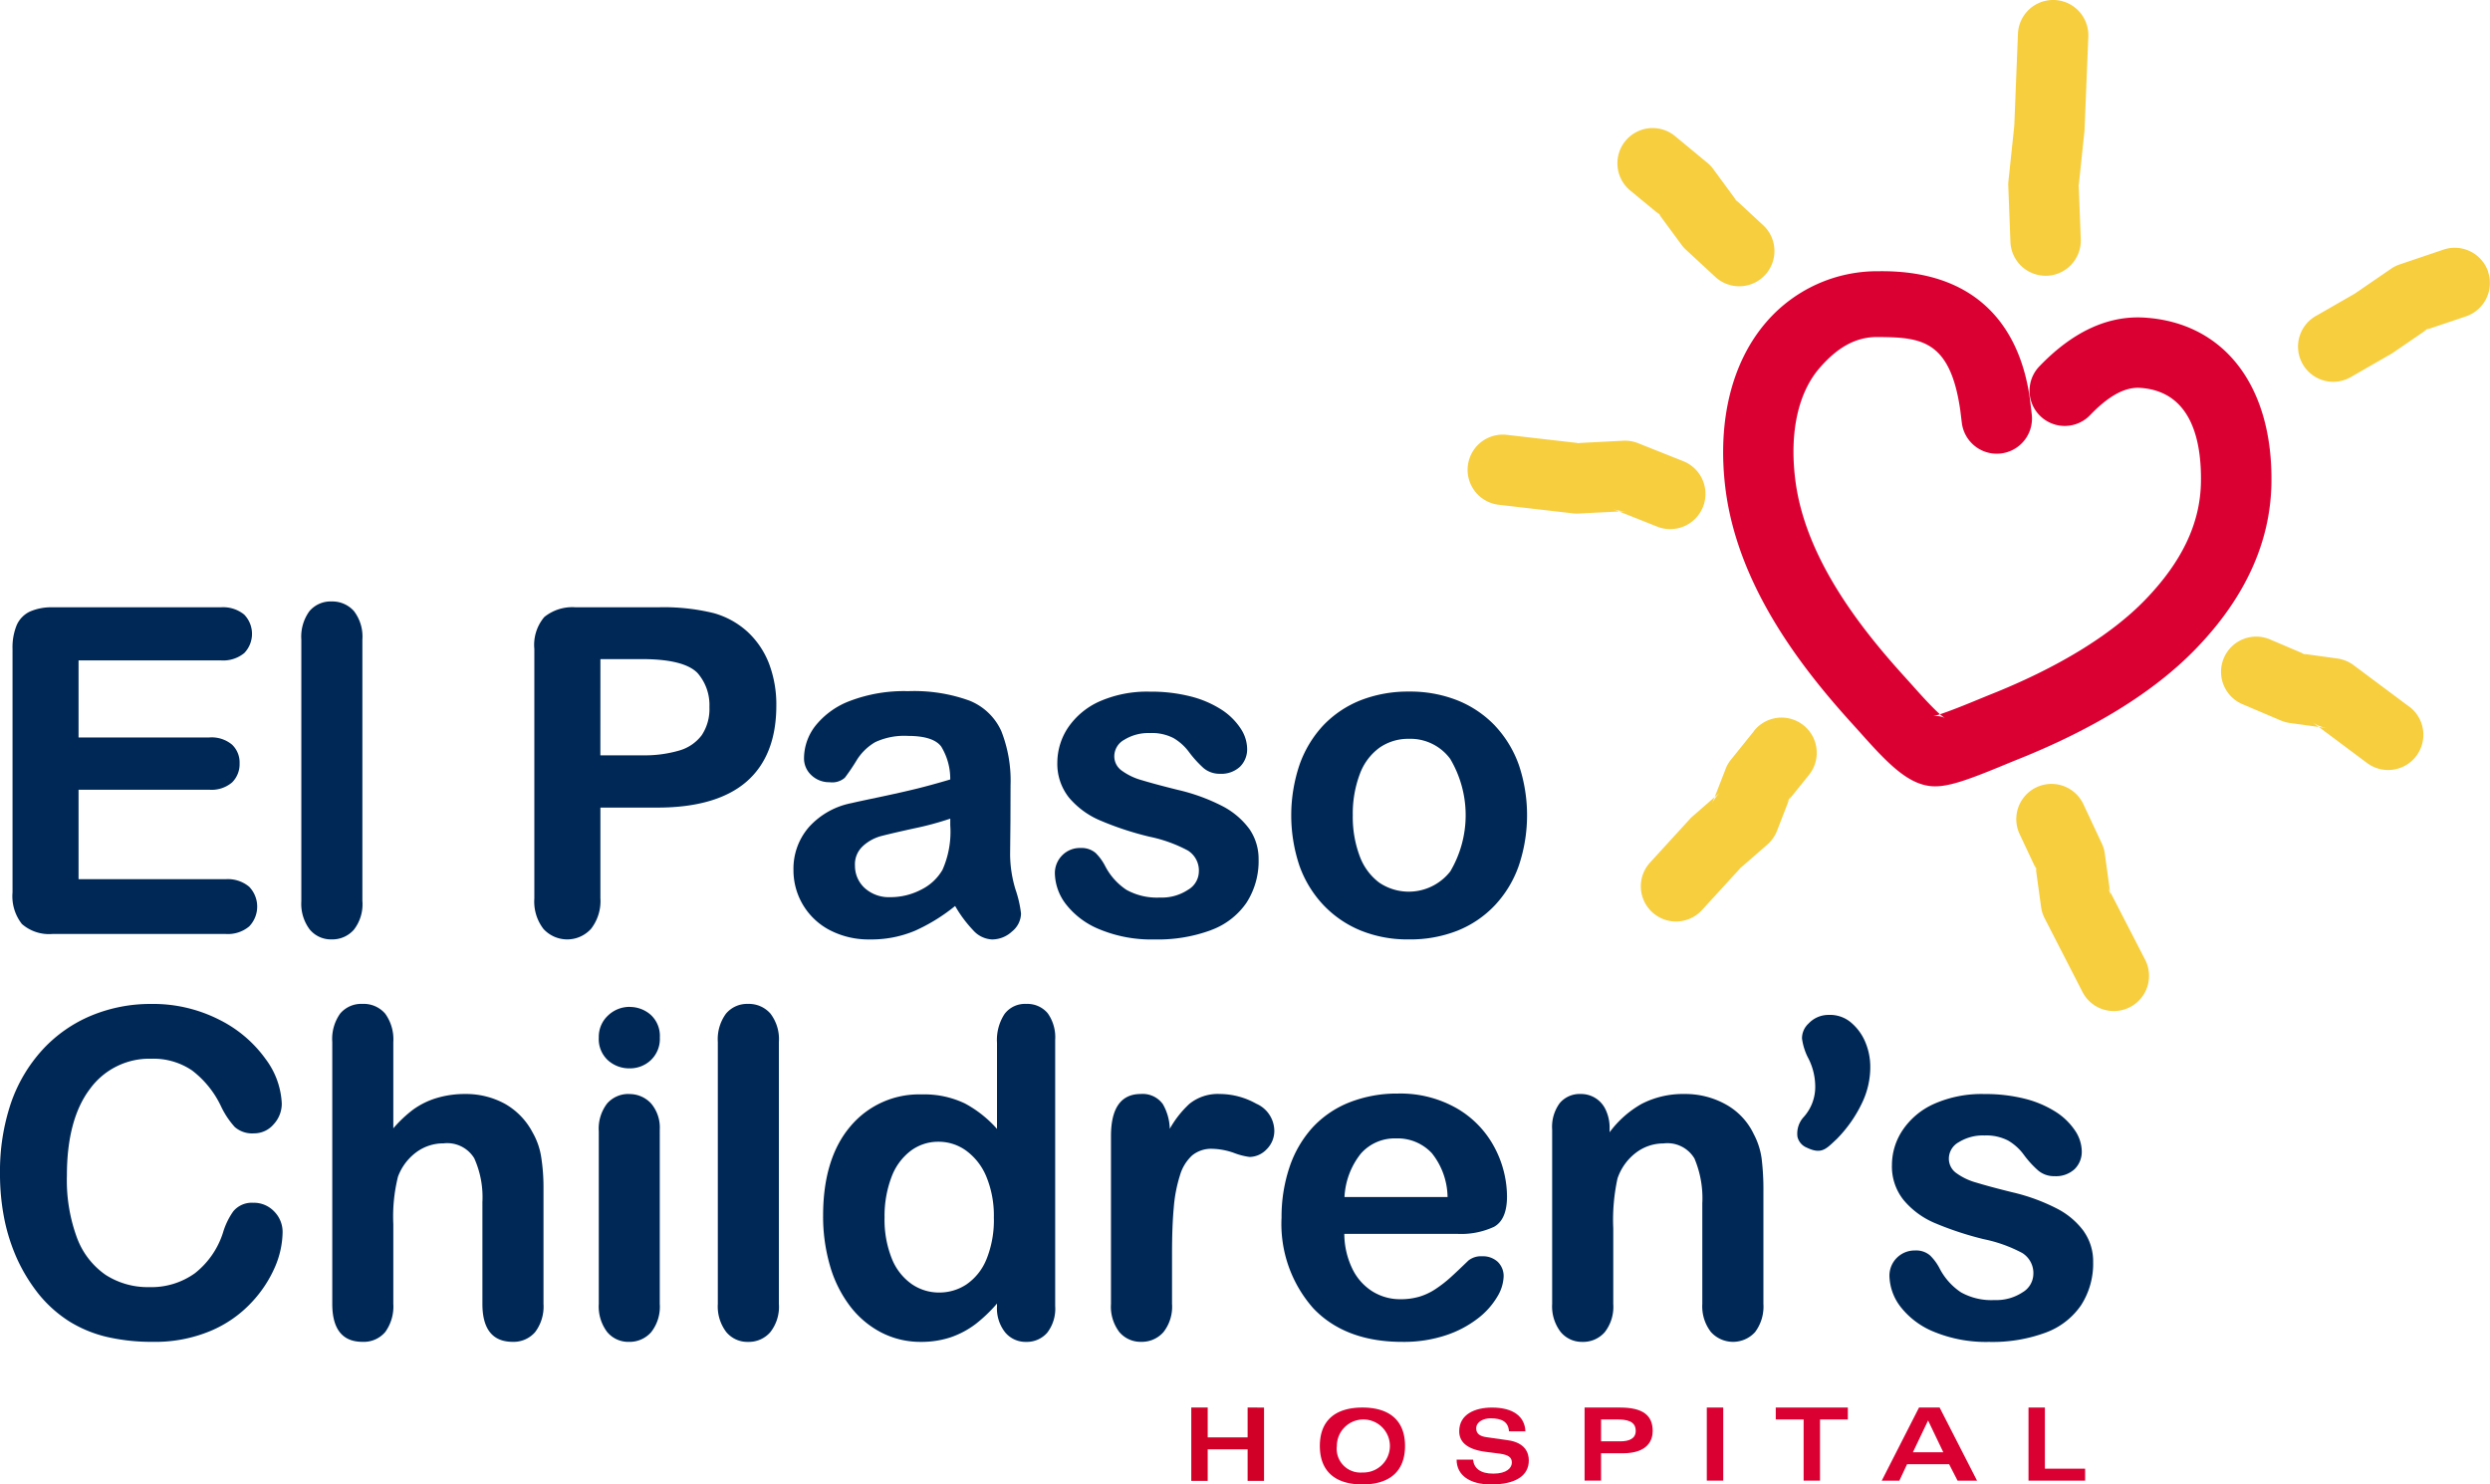 <?xml version="1.0" encoding="UTF-8"?>
<svg xmlns="http://www.w3.org/2000/svg" width="231.527" height="138.031" viewBox="0 0 231.527 138.031">
  <g id="Group_10187" data-name="Group 10187" transform="translate(-80 -77.12)">
    <path id="Path_54772" data-name="Path 54772" d="M497.78,580.482v2.774h-3.711v-2.774h-1.528V587.3h1.528V584.37h3.711V587.3h1.526v-6.817Z" transform="translate(-301.773 -372.482)" fill="#d00026"></path>
    <path id="Path_54773" data-name="Path 54773" d="M549.617,585.738a2.466,2.466,0,1,0-2.377-2.468,2.208,2.208,0,0,0,2.377,2.468m0-6.04c2.5,0,3.961,1.193,3.961,3.572s-1.458,3.579-3.961,3.579-3.959-1.2-3.959-3.579,1.459-3.572,3.959-3.572" transform="translate(-342.935 -371.698)" fill="#db0032"></path>
    <path id="Path_54774" data-name="Path 54774" d="M603.74,584.543c.086.809.678,1.3,1.881,1.3,1.267,0,1.727-.542,1.727-1.034s-.349-.711-1.106-.822l-1.4-.18c-1.8-.253-2.389-1.007-2.389-1.9,0-1.58,1.465-2.207,3.047-2.207,1.988,0,3.056.838,3.108,2.21h-1.528c-.057-.888-.664-1.21-1.721-1.21-.633,0-1.326.315-1.326.937,0,.525.384.743.99.822l1.946.277c1.618.225,1.956,1.176,1.956,1.881,0,1.4-1.206,2.233-3.514,2.233-1.967,0-3.2-.85-3.2-2.306Z" transform="translate(-386.772 -371.698)" fill="#db0032"></path>
    <path id="Path_54775" data-name="Path 54775" d="M656.64,583.626h1.771c.814,0,1.454-.232,1.454-.972,0-.923-.849-1.062-1.723-1.062h-1.5Zm-1.53-3.143h3.3c2.148,0,3.032.747,3.032,2.185,0,.784-.393,2.068-2.784,2.068H656.64v2.544h-1.53Z" transform="translate(-427.77 -372.483)" fill="#db0032"></path>
    <rect id="Rectangle_60046" data-name="Rectangle 60046" width="1.528" height="6.797" transform="translate(238.703 208)" fill="#db0032"></rect>
    <path id="Path_54776" data-name="Path 54776" d="M740.842,580.483v1.11h-2.587v5.687h-1.526v-5.687h-2.591v-1.11Z" transform="translate(-489.024 -372.483)" fill="#db0032"></path>
    <path id="Path_54777" data-name="Path 54777" d="M783.683,584.639l-1.415-2.953-1.41,2.953Zm-2.257-4.156h1.916l3.478,6.8h-1.81l-.784-1.527h-3.913l-.714,1.527H777.96Z" transform="translate(-522.99 -372.483)" fill="#db0032"></path>
    <path id="Path_54778" data-name="Path 54778" d="M838.629,580.483h1.524v5.685h3.74v1.113h-5.264Z" transform="translate(-570.013 -372.483)" fill="#db0032"></path>
    <path id="Path_54779" data-name="Path 54779" d="M8.914,281.459H25a3.087,3.087,0,0,0,2.183-.7,2.653,2.653,0,0,0,0-3.693,3.078,3.078,0,0,0-2.183-.7H11.321v-8.32H23.48a2.925,2.925,0,0,0,2.12-.684,2.382,2.382,0,0,0,.694-1.768,2.28,2.28,0,0,0-.707-1.745,2.974,2.974,0,0,0-2.107-.664H11.321V256.02H24.537a3.1,3.1,0,0,0,2.187-.677,2.574,2.574,0,0,0,0-3.581,3.1,3.1,0,0,0-2.187-.678H8.914a4.966,4.966,0,0,0-2.107.391,2.519,2.519,0,0,0-1.241,1.272,5.453,5.453,0,0,0-.385,2.2v22.644a4.18,4.18,0,0,0,.873,2.942,3.841,3.841,0,0,0,2.86.924" transform="translate(75.984 -117.493)" fill="#002856"></path>
    <path id="Path_54780" data-name="Path 54780" d="M130.25,276.552V252.208a3.9,3.9,0,0,0-.788-2.646,2.675,2.675,0,0,0-2.081-.891,2.561,2.561,0,0,0-2.057.905,4.013,4.013,0,0,0-.752,2.632v24.344a3.963,3.963,0,0,0,.774,2.61,2.546,2.546,0,0,0,2.035.931,2.662,2.662,0,0,0,2.072-.893,3.852,3.852,0,0,0,.8-2.648" transform="translate(-16.554 -115.623)" fill="#002856"></path>
    <path id="Path_54781" data-name="Path 54781" d="M227.054,255.9h3.871c2.6,0,4.339.439,5.165,1.3a4.521,4.521,0,0,1,1.1,3.161,4.393,4.393,0,0,1-.713,2.611,3.975,3.975,0,0,1-2.089,1.427,11.513,11.513,0,0,1-3.467.446h-3.871Zm0,13.806h5.308c3.638,0,6.418-.808,8.263-2.4s2.786-3.973,2.786-7.067a10.724,10.724,0,0,0-.679-3.921,7.91,7.91,0,0,0-2.007-2.967,7.754,7.754,0,0,0-3.136-1.728,19.55,19.55,0,0,0-5.216-.54h-7.592a4.146,4.146,0,0,0-2.942.9,4.007,4.007,0,0,0-.929,2.966v23.211a4.17,4.17,0,0,0,.845,2.825,2.988,2.988,0,0,0,4.432-.01,4.216,4.216,0,0,0,.866-2.857Z" transform="translate(-91.226 -117.492)" fill="#002856"></path>
    <path id="Path_54782" data-name="Path 54782" d="M334.509,300.126a4.124,4.124,0,0,1,1.625-.9c.594-.156,1.656-.408,3.152-.735a28.322,28.322,0,0,0,3.331-.9v.628a8.73,8.73,0,0,1-.721,4.125,4.658,4.658,0,0,1-1.954,1.833,6.155,6.155,0,0,1-2.923.715,3.34,3.34,0,0,1-2.369-.857,2.8,2.8,0,0,1-.895-2.078,2.282,2.282,0,0,1,.754-1.826m.63,8.693a10.471,10.471,0,0,0,4.189-.806,16.785,16.785,0,0,0,3.74-2.306,11.776,11.776,0,0,0,1.684,2.265,2.5,2.5,0,0,0,1.744.847,2.721,2.721,0,0,0,1.866-.744,2.2,2.2,0,0,0,.834-1.666,10.649,10.649,0,0,0-.515-2.241,11.383,11.383,0,0,1-.5-3.264l.031-3.06.01-3.347a12.582,12.582,0,0,0-.862-5.059,5.474,5.474,0,0,0-2.967-2.828,15.067,15.067,0,0,0-5.693-.878,14.127,14.127,0,0,0-5.416.91,7.467,7.467,0,0,0-3.23,2.34,4.954,4.954,0,0,0-1.036,2.947,2.123,2.123,0,0,0,.708,1.638,2.383,2.383,0,0,0,1.667.632,1.789,1.789,0,0,0,1.421-.417,18.671,18.671,0,0,0,1.07-1.578,4.983,4.983,0,0,1,1.748-1.728,6.4,6.4,0,0,1,3.064-.582c1.56,0,2.591.336,3.077.987a5.744,5.744,0,0,1,.841,3.063c-1.11.329-2.148.616-3.081.848-1,.245-2.186.511-3.514.792-1.4.294-2.24.474-2.579.557a7.162,7.162,0,0,0-3.955,2.219,5.882,5.882,0,0,0-1.448,4,6.27,6.27,0,0,0,3.369,5.59,7.815,7.815,0,0,0,3.734.868" transform="translate(-174.258 -144.349)" fill="#002856"></path>
    <path id="Path_54783" data-name="Path 54783" d="M450.615,308.1a6.849,6.849,0,0,0,3.305-2.552,7.139,7.139,0,0,0,1.122-4.042,4.875,4.875,0,0,0-.851-2.8,7.237,7.237,0,0,0-2.48-2.118,17.782,17.782,0,0,0-4.173-1.526c-1.419-.352-2.541-.656-3.35-.9a5.764,5.764,0,0,1-1.893-.909,1.624,1.624,0,0,1-.67-1.349,1.751,1.751,0,0,1,.922-1.5,4.249,4.249,0,0,1,2.383-.626,4.355,4.355,0,0,1,2.215.474,4.841,4.841,0,0,1,1.421,1.283,10.325,10.325,0,0,0,1.368,1.507,2.313,2.313,0,0,0,1.5.522,2.561,2.561,0,0,0,1.877-.656,2.273,2.273,0,0,0,.666-1.677,3.5,3.5,0,0,0-.609-1.884,6.057,6.057,0,0,0-1.753-1.732,9.673,9.673,0,0,0-2.851-1.234,14.861,14.861,0,0,0-3.837-.454,10.964,10.964,0,0,0-4.659.9,6.969,6.969,0,0,0-2.94,2.438,5.893,5.893,0,0,0-1,3.253,5.036,5.036,0,0,0,1.089,3.267A7.734,7.734,0,0,0,440.3,297.9a28.765,28.765,0,0,0,4.607,1.517,13.184,13.184,0,0,1,3.546,1.276,2.193,2.193,0,0,1,1.03,2.047,1.985,1.985,0,0,1-1,1.608,4.4,4.4,0,0,1-2.612.723,5.84,5.84,0,0,1-3.117-.716,5.9,5.9,0,0,1-1.967-2.189,4.809,4.809,0,0,0-.9-1.241,2.019,2.019,0,0,0-1.406-.461,2.293,2.293,0,0,0-1.709.692,2.331,2.331,0,0,0-.673,1.67,4.86,4.86,0,0,0,1.019,2.853,7.508,7.508,0,0,0,3.148,2.354,12.568,12.568,0,0,0,5.086.935,14.29,14.29,0,0,0,5.266-.865" transform="translate(-258.014 -144.493)" fill="#002856"></path>
    <path id="Path_54784" data-name="Path 54784" d="M548.62,302.656a4.9,4.9,0,0,1-6.6,1.024,5.39,5.39,0,0,1-1.811-2.462,10.344,10.344,0,0,1-.642-3.785,10.464,10.464,0,0,1,.65-3.835,5.289,5.289,0,0,1,1.83-2.458,4.678,4.678,0,0,1,2.741-.827,4.6,4.6,0,0,1,3.835,1.86,10.263,10.263,0,0,1,0,10.483m4.19-13.54a9.949,9.949,0,0,0-3.493-2.371,11.915,11.915,0,0,0-4.533-.826,12.089,12.089,0,0,0-4.5.812,9.791,9.791,0,0,0-3.476,2.344,10.457,10.457,0,0,0-2.2,3.659,14.759,14.759,0,0,0-.012,9.356,10.416,10.416,0,0,0,2.22,3.661,10,10,0,0,0,3.465,2.38,11.584,11.584,0,0,0,4.5.834,12,12,0,0,0,4.533-.82,9.774,9.774,0,0,0,3.469-2.362,10.364,10.364,0,0,0,2.221-3.686,14.7,14.7,0,0,0,.011-9.328,10.393,10.393,0,0,0-2.209-3.652" transform="translate(-333.781 -144.493)" fill="#002856"></path>
    <path id="Path_54785" data-name="Path 54785" d="M23.579,433.546a2.23,2.23,0,0,0-1.894.8,6.753,6.753,0,0,0-.952,1.981,7.812,7.812,0,0,1-2.62,3.776,6.953,6.953,0,0,1-4.243,1.283,7.235,7.235,0,0,1-4.038-1.131,7.25,7.25,0,0,1-2.665-3.434,15.433,15.433,0,0,1-.946-5.809c0-3.467.717-6.171,2.139-8.049a6.825,6.825,0,0,1,5.712-2.814,6.41,6.41,0,0,1,3.786,1.089,9.043,9.043,0,0,1,2.68,3.308A7.89,7.89,0,0,0,21.83,426.5a2.467,2.467,0,0,0,1.791.588,2.377,2.377,0,0,0,1.826-.844,2.81,2.81,0,0,0,.753-1.932,7.431,7.431,0,0,0-1.5-4.132,11.7,11.7,0,0,0-4.29-3.648,13.572,13.572,0,0,0-6.376-1.477A14.341,14.341,0,0,0,8.5,416.135a12.879,12.879,0,0,0-4.518,3.146,14.2,14.2,0,0,0-2.957,4.968A19.814,19.814,0,0,0,0,430.815a21.365,21.365,0,0,0,.407,4.257,17.373,17.373,0,0,0,1.228,3.786,15.855,15.855,0,0,0,1.981,3.2A11.811,11.811,0,0,0,6.484,444.6a11.772,11.772,0,0,0,3.473,1.421,18.439,18.439,0,0,0,4.232.453,13.325,13.325,0,0,0,5.394-1.016,11.037,11.037,0,0,0,3.81-2.652,11.415,11.415,0,0,0,2.189-3.323,8.437,8.437,0,0,0,.695-3.163,2.7,2.7,0,0,0-.792-1.978,2.593,2.593,0,0,0-1.9-.8" transform="translate(80 -244.583)" fill="#002856"></path>
    <path id="Path_54786" data-name="Path 54786" d="M156,427.037a6.554,6.554,0,0,0-2.572-2.686,7.552,7.552,0,0,0-3.74-.92,9.046,9.046,0,0,0-2.608.37,7.346,7.346,0,0,0-2.219,1.092,11.758,11.758,0,0,0-1.826,1.729V418.6a4.074,4.074,0,0,0-.752-2.635,2.626,2.626,0,0,0-2.118-.912,2.557,2.557,0,0,0-2.073.9,4.074,4.074,0,0,0-.734,2.638v24.348c0,2.351.943,3.537,2.807,3.537a2.619,2.619,0,0,0,2.118-.912,4.048,4.048,0,0,0,.752-2.614v-7.417a15.3,15.3,0,0,1,.433-4.412,4.979,4.979,0,0,1,1.7-2.272,4.23,4.23,0,0,1,2.547-.829,2.943,2.943,0,0,1,2.843,1.383,8.821,8.821,0,0,1,.761,4.079v9.468c0,2.341.948,3.526,2.818,3.526a2.643,2.643,0,0,0,2.08-.9,3.941,3.941,0,0,0,.782-2.631V432.21a18.258,18.258,0,0,0-.208-2.88,6.617,6.617,0,0,0-.788-2.293" transform="translate(-26.463 -244.585)" fill="#002856"></path>
    <path id="Path_54787" data-name="Path 54787" d="M250.422,416.282a2.885,2.885,0,0,0-2.009.8,2.7,2.7,0,0,0-.861,2.047,2.673,2.673,0,0,0,.851,2.119,2.94,2.94,0,0,0,2.02.75,2.809,2.809,0,0,0,1.969-.764,2.713,2.713,0,0,0,.836-2.1,2.656,2.656,0,0,0-.856-2.122,2.938,2.938,0,0,0-1.95-.724" transform="translate(-111.875 -245.537)" fill="#002856"></path>
    <path id="Path_54788" data-name="Path 54788" d="M250.361,452.3a2.614,2.614,0,0,0-2.032.882,3.828,3.828,0,0,0-.778,2.59v16.043a3.956,3.956,0,0,0,.775,2.611,2.559,2.559,0,0,0,2.034.923,2.674,2.674,0,0,0,2.062-.9,3.825,3.825,0,0,0,.8-2.632v-16.2a3.469,3.469,0,0,0-.8-2.428,2.718,2.718,0,0,0-2.062-.882" transform="translate(-111.875 -273.455)" fill="#002856"></path>
    <path id="Path_54789" data-name="Path 54789" d="M299.574,415.053a2.551,2.551,0,0,0-2.053.909,4,4,0,0,0-.757,2.631v24.349a3.929,3.929,0,0,0,.778,2.613,2.538,2.538,0,0,0,2.032.924,2.644,2.644,0,0,0,2.068-.9,3.823,3.823,0,0,0,.8-2.641V418.593a3.908,3.908,0,0,0-.786-2.641,2.66,2.66,0,0,0-2.083-.9" transform="translate(-150.019 -244.584)" fill="#002856"></path>
    <path id="Path_54790" data-name="Path 54790" d="M355.454,438.834a5.17,5.17,0,0,1-1.851,2.306,4.558,4.558,0,0,1-2.548.75,4.46,4.46,0,0,1-2.544-.792,5.269,5.269,0,0,1-1.839-2.357,9.749,9.749,0,0,1-.677-3.832,10.2,10.2,0,0,1,.641-3.744,5.427,5.427,0,0,1,1.782-2.445,4.242,4.242,0,0,1,2.6-.85,4.35,4.35,0,0,1,2.564.829,5.65,5.65,0,0,1,1.875,2.409,9.462,9.462,0,0,1,.7,3.8,9.7,9.7,0,0,1-.7,3.925m3.7-23.781a2.374,2.374,0,0,0-2.007.94,4.408,4.408,0,0,0-.7,2.691v7.991a10.855,10.855,0,0,0-2.967-2.356,8.728,8.728,0,0,0-4.022-.85,8.328,8.328,0,0,0-6.654,2.984c-1.677,1.975-2.526,4.762-2.526,8.278a16.4,16.4,0,0,0,.635,4.654,11.431,11.431,0,0,0,1.864,3.765,8.684,8.684,0,0,0,2.925,2.466,7.951,7.951,0,0,0,3.68.864,8.644,8.644,0,0,0,2.757-.425,8.318,8.318,0,0,0,2.348-1.255,13.878,13.878,0,0,0,1.96-1.881v.232a3.584,3.584,0,0,0,.765,2.452,2.46,2.46,0,0,0,1.94.878,2.521,2.521,0,0,0,1.955-.841,3.64,3.64,0,0,0,.75-2.489v-24.76a3.836,3.836,0,0,0-.7-2.475,2.469,2.469,0,0,0-2.007-.861" transform="translate(-183.746 -244.584)" fill="#002856"></path>
    <path id="Path_54791" data-name="Path 54791" d="M472.81,453.2a6.974,6.974,0,0,0-3.384-.9,4.2,4.2,0,0,0-2.828.917,9.394,9.394,0,0,0-1.826,2.323,4.836,4.836,0,0,0-.645-2.3,2.31,2.31,0,0,0-2.051-.94c-1.841,0-2.77,1.318-2.77,3.907v15.607a3.9,3.9,0,0,0,.784,2.632,2.592,2.592,0,0,0,2.024.9,2.675,2.675,0,0,0,2.062-.892,3.822,3.822,0,0,0,.807-2.635v-4.681c0-1.674.053-3.109.16-4.264a13.405,13.405,0,0,1,.574-3,4.066,4.066,0,0,1,1.137-1.863,2.8,2.8,0,0,1,1.872-.615,6.472,6.472,0,0,1,1.988.373,6.331,6.331,0,0,0,1.484.386,2.231,2.231,0,0,0,1.569-.7,2.393,2.393,0,0,0,.726-1.788,2.783,2.783,0,0,0-1.681-2.466" transform="translate(-276.004 -273.455)" fill="#002856"></path>
    <path id="Path_54792" data-name="Path 54792" d="M535.675,461.736a7.038,7.038,0,0,1,1.532-4.049,4.193,4.193,0,0,1,3.249-1.4,4.35,4.35,0,0,1,3.346,1.377,6.687,6.687,0,0,1,1.458,4.074Zm13.87,2.79c.83-.439,1.242-1.4,1.242-2.846a9.822,9.822,0,0,0-1.15-4.533,9.141,9.141,0,0,0-3.459-3.623,10.561,10.561,0,0,0-5.539-1.408,12.067,12.067,0,0,0-4.512.823,9.33,9.33,0,0,0-3.451,2.365,10.4,10.4,0,0,0-2.124,3.689,14.484,14.484,0,0,0-.729,4.647,11.826,11.826,0,0,0,2.958,8.45c1.959,2.064,4.737,3.115,8.252,3.115a12.447,12.447,0,0,0,4.1-.623,9.953,9.953,0,0,0,2.965-1.573,7.082,7.082,0,0,0,1.778-1.992,3.889,3.889,0,0,0,.595-1.84,1.829,1.829,0,0,0-.565-1.431,2.033,2.033,0,0,0-1.438-.5,1.87,1.87,0,0,0-1.276.4c-.672.651-1.228,1.18-1.654,1.563a11.522,11.522,0,0,1-1.385,1.076,5.669,5.669,0,0,1-1.528.722,6.222,6.222,0,0,1-1.75.232,4.859,4.859,0,0,1-2.6-.726,5.078,5.078,0,0,1-1.889-2.149,7.51,7.51,0,0,1-.727-3.2h10.516a7.261,7.261,0,0,0,3.367-.64" transform="translate(-330.661 -273.311)" fill="#002856"></path>
    <path id="Path_54793" data-name="Path 54793" d="M660.459,456.073a6.193,6.193,0,0,0-2.58-2.783,7.743,7.743,0,0,0-3.907-.99,8.357,8.357,0,0,0-3.98.931,9.54,9.54,0,0,0-2.956,2.627v-.325a3.911,3.911,0,0,0-.364-1.763,2.506,2.506,0,0,0-2.326-1.47,2.416,2.416,0,0,0-1.94.838,3.714,3.714,0,0,0-.712,2.473v16.205a3.914,3.914,0,0,0,.79,2.61,2.551,2.551,0,0,0,2.022.923,2.663,2.663,0,0,0,2.07-.892,3.828,3.828,0,0,0,.8-2.634V464.8a18.071,18.071,0,0,1,.393-4.641,5.027,5.027,0,0,1,1.708-2.392,4.214,4.214,0,0,1,2.576-.871,2.922,2.922,0,0,1,2.871,1.4,9.493,9.493,0,0,1,.731,4.182v9.345a3.894,3.894,0,0,0,.795,2.6,2.768,2.768,0,0,0,4.108.021,3.945,3.945,0,0,0,.779-2.631V461.387a23.762,23.762,0,0,0-.162-3.057,6.8,6.8,0,0,0-.714-2.257" transform="translate(-417.37 -273.454)" fill="#002856"></path>
    <path id="Path_54794" data-name="Path 54794" d="M799.217,465.089a7.136,7.136,0,0,0-2.48-2.116,17.873,17.873,0,0,0-4.167-1.529c-1.418-.349-2.543-.653-3.35-.9a5.747,5.747,0,0,1-1.9-.909,1.635,1.635,0,0,1-.666-1.349,1.749,1.749,0,0,1,.918-1.5,4.246,4.246,0,0,1,2.39-.629,4.421,4.421,0,0,1,2.211.479,4.845,4.845,0,0,1,1.423,1.277,9.18,9.18,0,0,0,1.368,1.507,2.267,2.267,0,0,0,1.507.522,2.558,2.558,0,0,0,1.876-.654,2.259,2.259,0,0,0,.666-1.677,3.55,3.55,0,0,0-.609-1.884A6.117,6.117,0,0,0,796.651,454a9.767,9.767,0,0,0-2.854-1.238,15.048,15.048,0,0,0-3.84-.456,10.893,10.893,0,0,0-4.657.905,6.9,6.9,0,0,0-2.938,2.442,5.846,5.846,0,0,0-1,3.249,4.983,4.983,0,0,0,1.087,3.264,7.661,7.661,0,0,0,2.872,2.124,29.9,29.9,0,0,0,4.607,1.518,13.159,13.159,0,0,1,3.547,1.276,2.2,2.2,0,0,1,1.032,2.047,2.012,2.012,0,0,1-.994,1.608,4.432,4.432,0,0,1-2.617.722,5.794,5.794,0,0,1-3.116-.718,5.96,5.96,0,0,1-1.967-2.185,4.727,4.727,0,0,0-.9-1.239,1.972,1.972,0,0,0-1.4-.467,2.341,2.341,0,0,0-2.384,2.362,4.884,4.884,0,0,0,1.021,2.859,7.483,7.483,0,0,0,3.146,2.351,12.716,12.716,0,0,0,5.086.931,14.306,14.306,0,0,0,5.266-.862,6.849,6.849,0,0,0,3.3-2.551,7.14,7.14,0,0,0,1.123-4.045,4.813,4.813,0,0,0-.856-2.8" transform="translate(-525.444 -273.456)" fill="#002856"></path>
    <path id="Path_54795" data-name="Path 54795" d="M747.813,420.177a3.032,3.032,0,0,0-1.931-.578,2.528,2.528,0,0,0-1.853.8,1.873,1.873,0,0,0-.612,1.389,5.62,5.62,0,0,0,.521,1.712,5.806,5.806,0,0,1,.708,2.623,4.189,4.189,0,0,1-1.111,3.016,2.277,2.277,0,0,0-.538,1.8,1.456,1.456,0,0,0,.872,1.005c1.28.609,1.731.183,2.553-.592l.25-.235a12.272,12.272,0,0,0,2.387-3.454,7.691,7.691,0,0,0,.708-3.167,5.93,5.93,0,0,0-.552-2.573,4.755,4.755,0,0,0-1.4-1.745" transform="translate(-495.863 -248.107)" fill="#002856"></path>
    <path id="Path_54796" data-name="Path 54796" d="M967.873,104.661a3.281,3.281,0,0,0-4.152-2.055l-4.062,1.374a3.146,3.146,0,0,0-.805.4l-3.418,2.343.109-.063a2.045,2.045,0,0,0-.214.134l.1-.071-3.562,2.046a3.272,3.272,0,1,0,3.268,5.669l3.664-2.106a1.963,1.963,0,0,0,.217-.135l3.156-2.157-.434.146a3.333,3.333,0,0,0,.8-.4l-.371.253,3.637-1.225a3.277,3.277,0,0,0,2.057-4.151" transform="translate(-656.518 -2.275)" fill="#f6ce3e"></path>
    <path id="Path_54797" data-name="Path 54797" d="M833.854,25.643a3.277,3.277,0,0,0,3.148-3.4l-.19-4.975-.02.23a4.244,4.244,0,0,0,.011-.471l.009.241.526-5.014a1.6,1.6,0,0,0,.016-.212l.35-8.638a3.274,3.274,0,1,0-6.543-.261l-.339,8.532.007-.106c-.009.067-.01.141-.018.213l.012-.106-.542,5.136a2.76,2.76,0,0,0-.019.467l.2,5.212a3.274,3.274,0,0,0,3.393,3.148" transform="translate(-563.527 77.12)" fill="#f6ce3e"></path>
    <path id="Path_54798" data-name="Path 54798" d="M935.861,269.8l-5.2-3.882a3.291,3.291,0,0,0-1.5-.619l-3.121-.431.4.165a3.249,3.249,0,0,0-.828-.227l.429.062-3.115-1.327a3.272,3.272,0,1,0-2.562,6.021l3.512,1.493a3.362,3.362,0,0,0,.832.235l2.717.375-.677-.5a3.324,3.324,0,0,0,1.511.62l-.834-.122,4.526,3.382a3.275,3.275,0,0,0,3.918-5.248" transform="translate(-631.814 -126.946)" fill="#f6ce3e"></path>
    <path id="Path_54799" data-name="Path 54799" d="M628.623,186.4a3.276,3.276,0,0,0-1.833-4.253l-4.207-1.676a3.287,3.287,0,0,0-1.384-.226l-4.187.216.273.028a3.987,3.987,0,0,0-.546-.015l.272-.013-6.626-.763a3.271,3.271,0,1,0-.753,6.5l6.9.8a3.106,3.106,0,0,0,.547.015l3.747-.192-.67-.262a3.332,3.332,0,0,0,1.379.226l-.709.036,3.541,1.41a3.277,3.277,0,0,0,4.253-1.829" transform="translate(-390.275 -62.143)" fill="#f6ce3e"></path>
    <path id="Path_54800" data-name="Path 54800" d="M688.914,297.9l-2.168,2.693a3.115,3.115,0,0,0-.5.87l-1.014,2.612.6-.53a3.288,3.288,0,0,0-.9,1.279l.295-.749-2.025,1.767a2.3,2.3,0,0,0-.266.257l-3.712,4.059a3.272,3.272,0,1,0,4.829,4.417l3.584-3.92-.135.117a2.363,2.363,0,0,0,.261-.256l-.126.139,2.5-2.176a3.311,3.311,0,0,0,.895-1.282l1.124-2.9-.318.4a3.2,3.2,0,0,0,.5-.868l-.185.472,1.847-2.293a3.273,3.273,0,1,0-5.1-4.107" transform="translate(-445.797 -152.834)" fill="#f6ce3e"></path>
    <path id="Path_54801" data-name="Path 54801" d="M842.2,333.945l.078.558a3.348,3.348,0,0,0-.34-1.052l.262.495-.484-3.526a3.235,3.235,0,0,0-.281-.949l-1.736-3.7a3.274,3.274,0,0,0-5.926,2.783L835.3,331.8l-.067-.5a3.231,3.231,0,0,0,.283.949l-.216-.454.494,3.593a3.228,3.228,0,0,0,.332,1.05l3.515,6.846a3.275,3.275,0,0,0,5.826-2.995Z" transform="translate(-566.007 -173.928)" fill="#f6ce3e"></path>
    <path id="Path_54802" data-name="Path 54802" d="M672.556,60.983l-.241-.33a3.424,3.424,0,0,0,.56.594l-.319-.264,2.062,2.8a3.016,3.016,0,0,0,.411.469l2.836,2.624a3.275,3.275,0,0,0,4.451-4.8l-2.6-2.412.183.255a3.651,3.651,0,0,0-.414-.468l.231.214L677.6,56.784a2.949,2.949,0,0,0-.558-.59l-3-2.481a3.276,3.276,0,0,0-4.169,5.056Z" transform="translate(-438.29 36.065)" fill="#f6ce3e"></path>
    <path id="Path_54803" data-name="Path 54803" d="M751.6,116.449c-3.417-.233-6.739,1.307-9.856,4.57a3.273,3.273,0,0,0,4.736,4.518c1.734-1.815,3.268-2.655,4.683-2.558,4.793.321,5.711,4.959,5.644,8.8-.07,3.807-1.767,7.375-5.188,10.912-3.175,3.287-8.191,6.349-14.505,8.847l-.954.391c-.7.29-2.532,1.048-3.619,1.4a3.654,3.654,0,0,0,.45.345,1.9,1.9,0,0,0-.723-.183,1.753,1.753,0,0,0-.36.007,5.436,5.436,0,0,0,.633-.168c-.775-.681-1.978-2.028-2.557-2.681l-.668-.742c-3.952-4.35-9.323-10.995-10.231-18.419-.54-4.381.268-8.062,2.269-10.366,1.382-1.585,3.068-2.888,5.377-2.872,4.012.027,6.771.22,7.706,6.861l.137,1.121a3.273,3.273,0,0,0,6.5-.813l-.129-1.087c-.74-6.155-4.218-12.337-14.13-12.2a13.627,13.627,0,0,0-10.39,4.692c-3.239,3.721-4.6,9.212-3.838,15.463,1.142,9.275,7.331,17.013,11.893,22.028l.617.684c2.6,2.923,4.469,4.849,6.687,5.02,1.443.1,3.209-.518,6.89-2.046l.856-.351c7.274-2.882,12.927-6.372,16.8-10.38,4.566-4.715,6.929-9.879,7.03-15.346.164-9.036-4.338-14.955-11.752-15.448" transform="translate(-472.158 -9.792)" fill="#db0032"></path>
  </g>
</svg>
